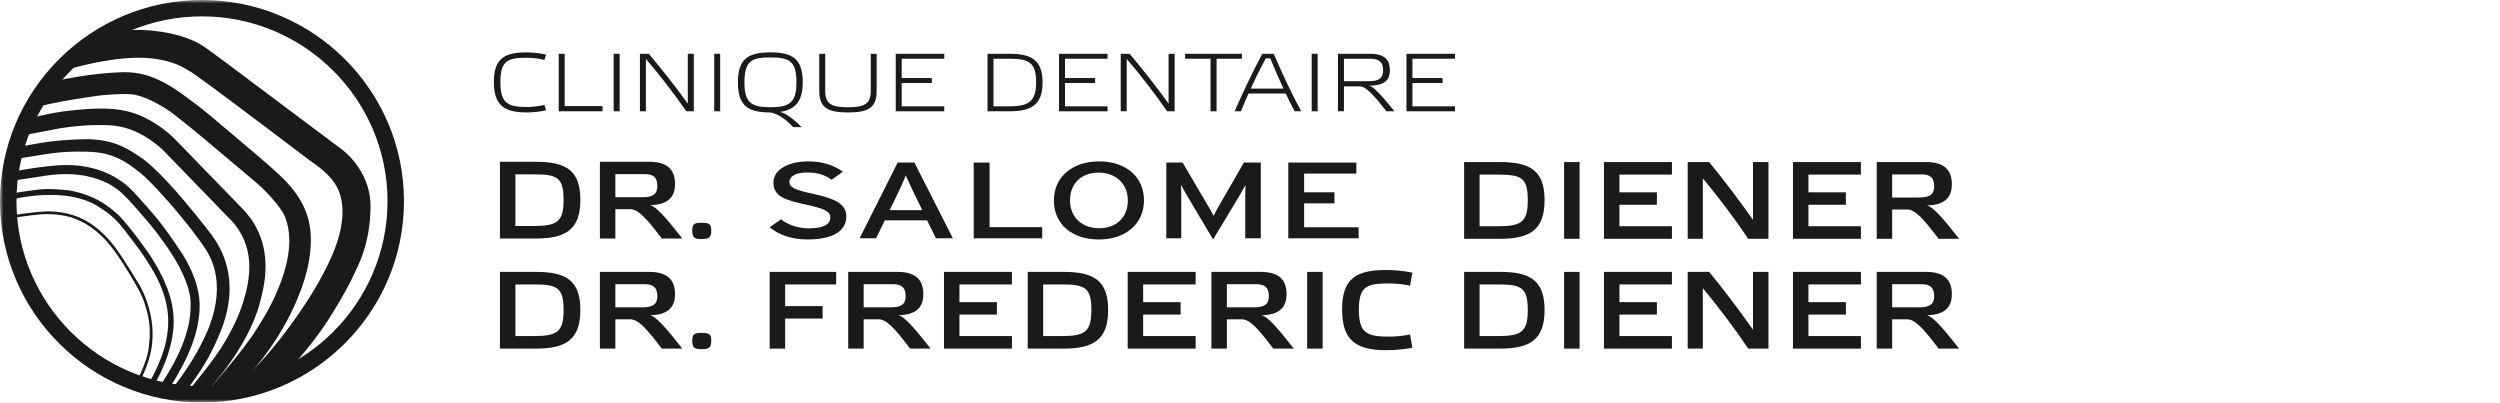 <svg width="354" height="57" viewBox="0 0 354 57" fill="none" xmlns="http://www.w3.org/2000/svg">
<g clip-path="url(#clip0_2029_316)">
<mask id="mask0_2029_316" style="mask-type:luminance" maskUnits="userSpaceOnUse" x="0" y="0" width="354" height="57">
<path d="M0 -0H354V57H0V-0Z" fill="white"/>
</mask>
<g mask="url(#mask0_2029_316)">
<path d="M39.679 53.744C44.535 48.548 46.367 45.523 47.459 43.727C48.436 42.124 49.55 40.17 50.42 38.224C52.339 34.342 52.399 31.07 52.465 29.582C52.652 23.792 47.932 20.805 47.932 20.805L32.234 9.044C32.234 9.044 29.332 6.88 28.916 6.631C27.183 5.403 24.033 4.369 19.955 4.242C18.408 4.196 15.883 4.427 14.42 4.684C11.564 5.199 5.657 10.776 8.813 9.988C9.778 9.747 10.822 9.485 11.944 9.219C15.46 8.377 18.947 7.97 21.555 8.278C25.551 8.754 26.965 10.127 29.88 12.219C31.82 13.619 42.845 21.936 43.798 22.669C44.765 23.399 47.319 24.904 48.131 27.476C48.832 29.725 48.596 32.699 46.787 36.705C46.787 36.705 45.607 39.398 43.404 42.77C41.5 45.688 38.986 49.055 36.674 51.497C35.577 52.643 34.333 53.783 33.013 55.025C34.659 55.025 39.297 54.162 39.679 53.744Z" fill="#1A1A1A"/>
<path d="M36.463 46.391C36.864 45.734 38.168 43.858 39.382 40.919C40.766 37.645 40.929 35.27 40.954 34.67C41.008 33.417 40.912 31.248 39.752 29.627C38.731 28.199 37.566 27.017 36.735 26.254C36.081 25.656 30.449 20.977 28.733 19.51C27.008 18.05 24.307 15.945 24.307 15.945C24.307 15.945 21.608 13.98 19.3 13.472C18.095 13.101 14.256 13.507 14.256 13.507C14.256 13.507 11.151 13.922 8.916 14.338C6.683 14.751 4.582 15.29 4.582 15.29C4.582 15.29 5.59 11.872 8.096 11.396C9.937 11.044 12.302 10.591 14.528 10.405C18.177 10.114 20.746 9.718 25.746 13.274C25.746 13.274 28.386 15.179 29.888 16.471C30.473 16.975 32.214 18.439 34.216 20.125C36.591 22.128 39.304 24.432 40.346 25.542C41.408 26.65 43.03 28.483 43.708 31.231C44.632 34.984 43.193 39.304 43.193 39.304C43.193 39.304 42.502 41.813 40.996 44.727C38.41 49.735 35.957 52.357 33.417 55.024L29.446 55.276C29.446 55.276 34.544 49.63 36.463 46.391Z" fill="#1A1A1A"/>
<path d="M3.577 16.917C3.577 16.917 5.974 16.215 9.105 15.751C13.195 15.283 16.715 14.999 19.926 16.395C23.113 17.772 25.101 20.042 25.101 20.042C25.101 20.042 34.115 29.331 34.253 29.472C39.461 34.752 37.129 41.34 36.788 42.927C35.097 49.297 29.445 55.276 29.445 55.276L26.929 55.031C26.929 55.031 30.4 50.925 31.936 48.247C33.483 45.565 33.986 44.084 34.221 43.414C35.544 39.476 36.451 34.556 32.014 30.47C31.727 30.173 23.337 21.516 23.337 21.516C23.337 21.516 20.308 18.249 16.199 17.796C12.451 17.436 8.286 18.207 8.286 18.207L3.418 19.132L3.577 16.917Z" fill="#1A1A1A"/>
<path d="M26.586 55.024C26.586 55.024 28.24 52.897 29.44 50.741C29.561 50.522 29.711 50.249 29.82 50.031C30.516 48.696 30.966 47.602 31.234 46.95C33.638 41.051 32.156 36.801 30.786 34.5C30.245 33.588 29.747 32.96 29.511 32.666C29.452 32.597 26.682 28.97 23.868 25.924C22.362 24.288 20.851 22.866 19.714 22.136C18.302 21.233 16.529 19.892 12.786 19.714C12.301 19.69 8.053 19.725 4.636 20.443C3.288 20.657 1.285 21.083 1.285 21.083L1.843 22.552C1.843 22.552 4.763 22.116 5.999 21.907C7.371 21.675 9.096 21.465 10.856 21.465C12.793 21.465 14.292 21.515 15.791 22.038C17.536 22.656 18.672 23.535 19.928 24.535C21.43 25.723 24.599 29.425 24.599 29.425C24.599 29.425 28.412 33.887 29.555 36.031C32.355 41.35 29.25 47.17 28.746 48.223C27.544 50.718 25.907 53.087 24.415 55.024H26.586Z" fill="#1A1A1A"/>
<path d="M23.943 55.024C23.943 55.024 25.431 52.816 26.539 50.374C27.148 49.042 27.512 47.92 27.734 47.119C27.919 46.442 28.439 44.261 28.217 42.259C28.101 41.172 27.81 40.016 27.27 38.728C26.878 37.831 26.382 36.834 25.721 35.798C25.6 35.605 23.913 33.102 23.199 32.184C21.872 30.395 19.708 28.032 18.782 27.045C16.199 24.326 12.54 23.352 9.437 23.371C6.428 23.352 0.688 24.496 0.688 24.496L1.039 25.703C1.039 25.703 5.354 25.055 6.4 24.886C8.958 24.482 10.75 24.704 11.647 24.821C12.237 24.9 14.196 25.336 15.549 26.11C16.831 26.852 17.624 27.675 18.167 28.252C18.519 28.628 18.772 28.91 18.772 28.91C18.772 28.91 19.944 30.219 21.292 31.823C22.262 32.978 23.724 35.057 23.724 35.057C23.724 35.057 24.13 35.658 24.678 36.545C25.169 37.353 25.756 38.373 26.291 39.762C26.959 41.519 27.038 42.572 26.982 43.782C26.954 44.388 26.861 45.26 26.703 45.98C26.485 46.959 26.061 48.469 25.261 50.12C24.459 51.876 23.293 53.718 22.402 55.024H23.943Z" fill="#1A1A1A"/>
<path d="M20.628 55.024C20.628 55.024 22.772 51.715 23.482 48.461C23.505 48.315 23.725 47.297 23.776 46.585C23.813 46.162 23.828 45.641 23.808 45.029C23.753 43.513 23.337 41.519 22.202 39.312C21.223 37.416 19.858 35.526 19.858 35.526C19.858 35.526 17.774 32.705 16.915 31.708C15.811 30.481 15.088 30.014 14.397 29.57C9.505 25.997 1.165 28.371 1.165 28.371L1.117 27.476C1.117 27.476 5.124 26.785 6.61 26.76C7.8 26.739 9.681 26.945 9.681 26.945C9.681 26.945 12.45 27.3 14.813 28.895C15.663 29.472 16.55 30.145 17.434 31.147C18.839 32.759 19.954 34.355 19.954 34.355C19.954 34.355 20.628 35.21 21.424 36.438C22.422 37.987 23.638 40.177 24.221 42.528C24.356 43.008 24.501 43.879 24.554 44.534C24.664 45.77 24.554 47.023 24.287 48.293C23.494 52.029 21.515 55.024 21.515 55.024H20.628Z" fill="#1A1A1A"/>
<path d="M1.42 30.913C1.42 30.913 4.328 30.463 5.723 30.356C8.15 30.189 9.833 30.676 10.528 30.931C10.748 31.02 11.32 31.265 11.531 31.37C13.54 32.362 15.019 34.078 15.019 34.078C16.544 35.693 18.584 39.194 18.753 39.488C19.688 41.081 20.004 41.666 20.379 42.676C20.876 44.168 21.483 46.08 21.078 49.023C20.913 51.369 18.945 54.768 18.945 54.768L19.356 54.964C20.773 52.196 21.103 50.815 21.103 50.815C22.771 45.286 19.795 40.448 19.795 40.448C19.795 40.448 17.771 37.023 16.489 35.272C15.735 34.227 13.982 32.066 11.596 30.966C9.902 30.136 8.029 29.91 6.59 29.934C4.923 29.963 1.324 30.553 1.324 30.553L1.42 30.913Z" fill="#1A1A1A"/>
<path d="M28.594 2.319C14.112 2.319 2.332 14.062 2.332 28.496C2.332 42.933 14.112 54.681 28.594 54.681C43.086 54.681 54.872 42.933 54.872 28.496C54.872 14.062 43.086 2.319 28.594 2.319ZM28.594 57C12.829 57 0 44.213 0 28.496C0 12.782 12.829 -0 28.594 -0C44.372 -0 57.203 12.782 57.203 28.496C57.203 44.213 44.372 57 28.594 57Z" fill="#1A1A1A"/>
<path d="M75.593 40.276H72.98V47.587H75.593C78.895 47.587 79.802 46.979 79.802 43.908C79.802 40.712 78.895 40.276 75.593 40.276ZM75.844 38.498C80.099 38.498 82.181 39.667 82.181 43.893C82.181 48.101 80.115 49.364 75.844 49.364H70.789V38.498H75.844Z" fill="#1A1A1A"/>
<path d="M87.135 40.245V43.519H90.829C92.143 43.519 93.08 43.317 93.08 41.929C93.08 40.713 92.503 40.245 91.313 40.245H87.135ZM91.939 38.499C94.787 38.499 95.584 39.886 95.584 41.664C95.584 43.253 94.834 44.579 92.08 44.642C92.924 44.891 94.098 46.153 96.618 49.365H93.707C91.469 46.387 90.312 45.218 89.279 45.218H87.135V49.365H84.945V38.499H91.939Z" fill="#1A1A1A"/>
<path d="M100.714 48.226C100.714 49.255 100.385 49.442 99.337 49.442C98.352 49.442 98.023 49.255 98.023 48.226C98.023 47.275 98.352 47.135 99.337 47.135C100.385 47.135 100.714 47.275 100.714 48.226Z" fill="#1A1A1A"/>
<path d="M118.404 38.498V40.276H111.174V43.346H116.48V45.108H111.174V49.364H108.984V38.498H118.404Z" fill="#1A1A1A"/>
<path d="M122.295 40.245V43.519H125.989C127.302 43.519 128.241 43.317 128.241 41.929C128.241 40.713 127.663 40.245 126.473 40.245H122.295ZM127.099 38.499C129.947 38.499 130.744 39.886 130.744 41.664C130.744 43.253 129.994 44.579 127.24 44.642C128.085 44.891 129.258 46.153 131.778 49.365H128.867C126.629 46.387 125.472 45.218 124.439 45.218H122.295V49.365H120.105V38.499H127.099Z" fill="#1A1A1A"/>
<path d="M143.29 38.498V40.276H135.858V42.784H141.162V44.546H135.858V47.587H143.29V49.364H133.668V38.498H143.29Z" fill="#1A1A1A"/>
<path d="M150.327 40.276H147.714V47.587H150.327C153.63 47.587 154.536 46.979 154.536 43.908C154.536 40.712 153.63 40.276 150.327 40.276ZM150.578 38.498C154.833 38.498 156.914 39.667 156.914 43.893C156.914 48.101 154.85 49.364 150.578 49.364H145.523V38.498H150.578Z" fill="#1A1A1A"/>
<path d="M169.302 38.498V40.276H161.87V42.784H167.173V44.546H161.87V47.587H169.302V49.364H159.68V38.498H169.302Z" fill="#1A1A1A"/>
<path d="M173.726 40.245V43.519H177.419C178.733 43.519 179.672 43.317 179.672 41.929C179.672 40.713 179.093 40.245 177.904 40.245H173.726ZM178.529 38.499C181.377 38.499 182.175 39.886 182.175 41.664C182.175 43.253 181.424 44.579 178.671 44.642C179.516 44.891 180.69 46.153 183.208 49.365H180.297C178.061 46.387 176.903 45.218 175.87 45.218H173.726V49.365H171.535V38.499H178.529Z" fill="#1A1A1A"/>
<path d="M187.285 49.364H185.094V38.499H187.285V49.364Z" fill="#1A1A1A"/>
<path d="M196.313 38.233C197.565 38.233 199.005 38.389 199.989 38.608L199.661 40.462C199.067 40.291 197.736 40.135 196.767 40.135C193.528 40.135 192.417 40.51 192.417 43.846C192.417 47.183 193.528 47.666 196.767 47.666C197.736 47.666 199.067 47.51 199.661 47.353L199.989 49.239C199.02 49.443 197.596 49.583 196.313 49.583C192.073 49.583 190.039 48.258 190.039 43.831C190.039 39.388 192.073 38.233 196.313 38.233Z" fill="#1A1A1A"/>
<path d="M212.124 40.276H209.511V47.587H212.124C215.425 47.587 216.333 46.979 216.333 43.908C216.333 40.712 215.425 40.276 212.124 40.276ZM212.374 38.498C216.63 38.498 218.712 39.667 218.712 43.893C218.712 48.101 216.645 49.364 212.374 49.364H207.32V38.498H212.374Z" fill="#1A1A1A"/>
<path d="M223.668 49.364H221.477V38.499H223.668V49.364Z" fill="#1A1A1A"/>
<path d="M236.744 38.498V40.276H229.311V42.784H234.616V44.546H229.311V47.587H236.744V49.364H227.121V38.498H236.744Z" fill="#1A1A1A"/>
<path d="M241.12 49.364H238.977V38.498H242.012C244.061 40.978 246.377 44.048 248.223 46.683V38.498H250.414V49.364H247.551C245.735 46.651 243.31 43.426 241.12 40.805V49.364Z" fill="#1A1A1A"/>
<path d="M263.505 38.498V40.276H256.073V42.784H261.377V44.546H256.073V47.587H263.505V49.364H253.883V38.498H263.505Z" fill="#1A1A1A"/>
<path d="M267.932 40.245V43.519H271.625C272.939 43.519 273.878 43.317 273.878 41.929C273.878 40.713 273.3 40.245 272.11 40.245H267.932ZM272.736 38.499C275.583 38.499 276.382 39.886 276.382 41.664C276.382 43.253 275.63 44.579 272.877 44.642C273.721 44.891 274.895 46.153 277.415 49.365H274.504C272.267 46.387 271.109 45.218 270.075 45.218H267.932V49.365H265.742V38.499H272.736Z" fill="#1A1A1A"/>
<path d="M212.124 24.725H209.511V32.036H212.124C215.425 32.036 216.333 31.428 216.333 28.357C216.333 25.161 215.425 24.725 212.124 24.725ZM212.374 22.947C216.63 22.947 218.712 24.116 218.712 28.342C218.712 32.551 216.645 33.813 212.374 33.813H207.32V22.947H212.374Z" fill="#1A1A1A"/>
<path d="M223.668 33.813H221.477V22.948H223.668V33.813Z" fill="#1A1A1A"/>
<path d="M236.744 22.947V24.725H229.311V27.233H234.616V28.995H229.311V32.036H236.744V33.813H227.121V22.947H236.744Z" fill="#1A1A1A"/>
<path d="M241.12 33.813H238.977V22.947H242.012C244.061 25.427 246.377 28.497 248.223 31.133V22.947H250.414V33.813H247.551C245.735 31.101 243.31 27.875 241.12 25.255V33.813Z" fill="#1A1A1A"/>
<path d="M263.505 22.947V24.725H256.073V27.233H261.377V28.995H256.073V32.036H263.505V33.813H253.883V22.947H263.505Z" fill="#1A1A1A"/>
<path d="M267.932 24.693V27.967H271.625C272.939 27.967 273.878 27.765 273.878 26.377C273.878 25.161 273.3 24.693 272.11 24.693H267.932ZM272.736 22.947C275.583 22.947 276.382 24.334 276.382 26.112C276.382 27.701 275.63 29.027 272.877 29.09C273.721 29.339 274.895 30.602 277.415 33.813H274.504C272.267 30.836 271.109 29.666 270.075 29.666H267.932V33.813H265.742V22.947H272.736Z" fill="#1A1A1A"/>
<path d="M74.561 7.417C75.464 7.417 76.531 7.545 77.317 7.721L77.094 8.491C76.531 8.316 75.394 8.177 74.573 8.177C71.877 8.177 70.856 8.62 70.856 11.611C70.856 14.59 71.877 15.151 74.573 15.151C75.394 15.151 76.531 15.011 77.094 14.846L77.317 15.618C76.567 15.804 75.488 15.922 74.561 15.922C71.431 15.922 69.93 14.929 69.93 11.611C69.93 8.281 71.431 7.417 74.561 7.417Z" fill="#1A1A1A"/>
<path d="M79.957 7.616V15.023H85.315V15.759H79.113V7.616H79.957Z" fill="#1A1A1A"/>
<path d="M87.738 15.759H86.894V7.616H87.738V15.759Z" fill="#1A1A1A"/>
<path d="M91.457 15.759H90.613V7.616H91.867C93.685 9.765 95.726 12.348 97.39 14.672V7.616H98.246V15.759H97.178C95.537 13.376 93.521 10.758 91.457 8.34V15.759Z" fill="#1A1A1A"/>
<path d="M101.976 15.759H101.133V7.616H101.976V15.759Z" fill="#1A1A1A"/>
<path d="M105.415 11.67C105.415 14.508 106.352 15.187 109.073 15.187C111.817 15.187 112.778 14.508 112.778 11.67C112.778 8.679 111.817 8.13 109.073 8.13C106.352 8.13 105.415 8.679 105.415 11.67ZM112.31 18.002C111.055 16.623 109.789 15.98 109.002 15.922H108.991C105.908 15.911 104.488 14.976 104.488 11.647C104.488 8.329 105.943 7.416 109.073 7.416C112.216 7.416 113.669 8.329 113.669 11.647C113.669 14.439 112.532 15.548 110.432 15.852C111.101 15.957 112.181 16.67 113.516 18.002H112.31Z" fill="#1A1A1A"/>
<path d="M124.133 12.931C124.133 15.408 122.715 15.922 120.076 15.922C117.462 15.922 116.008 15.408 116.008 12.931V7.615H116.851V12.943C116.851 14.846 117.966 15.186 120.088 15.186C122.222 15.186 123.3 14.8 123.3 12.943V7.615H124.133V12.931Z" fill="#1A1A1A"/>
<path d="M133.707 7.616V8.317H127.68V11.051H131.948V11.751H127.68V15.058H133.707V15.759H126.836V7.616H133.707Z" fill="#1A1A1A"/>
<path d="M142.917 8.316H140.678V15.057H142.917C145.672 15.057 146.716 14.345 146.716 11.669C146.716 8.83 145.672 8.316 142.917 8.316ZM142.917 7.615C146.071 7.615 147.629 8.514 147.629 11.669C147.629 14.812 146.082 15.759 142.917 15.759H139.832V7.615H142.917Z" fill="#1A1A1A"/>
<path d="M156.828 7.616V8.317H150.801V11.051H155.069V11.751H150.801V15.058H156.828V15.759H149.957V7.616H156.828Z" fill="#1A1A1A"/>
<path d="M159.539 15.759H158.695V7.616H159.95C161.767 9.765 163.808 12.348 165.472 14.672V7.616H166.328V15.759H165.26C163.619 13.376 161.603 10.758 159.539 8.34V15.759Z" fill="#1A1A1A"/>
<path d="M172.268 15.759H171.412V8.316H167.812V7.616H175.856V8.316H172.268V15.759Z" fill="#1A1A1A"/>
<path d="M177.114 12.546H181.735C181.089 11.168 180.456 9.695 179.87 8.27H179.225C178.451 9.719 177.748 11.132 177.114 12.546ZM183.318 15.759C182.906 14.976 182.472 14.134 182.063 13.247H176.787C176.411 14.077 176.06 14.906 175.72 15.759H174.828C176.013 13.037 177.29 10.338 178.744 7.615H180.362C181.535 10.361 183.013 13.504 184.255 15.759H183.318Z" fill="#1A1A1A"/>
<path d="M186.579 15.759H185.734V7.616H186.579V15.759Z" fill="#1A1A1A"/>
<path d="M190.301 8.316V11.494H193.9C195.319 11.494 195.846 11.015 195.846 9.965C195.846 8.784 195.295 8.316 193.971 8.316H190.301ZM193.971 7.615C196.304 7.615 196.809 8.679 196.809 9.976C196.809 11.168 196.234 12.125 193.889 12.125C194.57 12.311 195.776 13.69 197.464 15.759H196.316C194.546 13.48 193.395 12.23 192.564 12.23H190.301V15.759H189.457V7.615H193.971Z" fill="#1A1A1A"/>
<path d="M206.028 7.616V8.317H200.001V11.051H204.269V11.751H200.001V15.058H206.028V15.759H199.156V7.616H206.028Z" fill="#1A1A1A"/>
<path d="M119.839 30.663C119.839 32.593 118.13 33.91 114.305 33.91C112.125 33.91 110.245 33.236 108.984 32.179L110.587 31.061C111.591 31.843 113.065 32.333 114.476 32.333C116.57 32.333 117.574 31.812 117.574 30.769C117.574 29.942 116.698 29.529 114.198 28.993C111.035 28.319 109.518 27.752 109.518 25.837C109.518 23.984 111.698 22.851 114.455 22.851C116.485 22.851 118.023 23.386 119.347 24.305L117.766 25.455C116.826 24.766 115.758 24.428 114.283 24.428C112.531 24.428 111.783 25.041 111.783 25.761C111.783 26.512 112.468 26.879 115.052 27.431C118.001 28.074 119.839 28.748 119.839 30.663Z" fill="#1A1A1A"/>
<path d="M130.59 29.759L129.394 27.292C129.03 26.527 128.432 25.286 128.262 24.826C128.091 25.286 127.556 26.511 127.172 27.308L125.975 29.759H130.59ZM134.928 33.741H132.534L131.274 31.199H125.291L124.053 33.741H121.723L127.108 23.018H129.479L134.928 33.741Z" fill="#1A1A1A"/>
<path d="M147.58 33.741H137.879V23.018H140.123V32.164H147.58V33.741Z" fill="#1A1A1A"/>
<path d="M159.7 28.396C159.7 25.961 157.948 24.444 155.555 24.444C153.184 24.444 151.516 25.93 151.516 28.366C151.516 30.801 153.248 32.318 155.64 32.318C158.013 32.318 159.7 30.832 159.7 28.396ZM161.987 28.366C161.987 31.704 159.381 33.91 155.577 33.91C151.794 33.91 149.23 31.736 149.23 28.396C149.23 25.056 151.837 22.852 155.619 22.852C159.423 22.852 161.987 25.026 161.987 28.366Z" fill="#1A1A1A"/>
<path d="M178.528 33.742H176.327V28.074C176.327 27.431 176.348 26.497 176.37 26.19C176.199 26.497 175.771 27.262 175.408 27.875L171.776 33.91L168.186 27.875C167.823 27.262 167.395 26.497 167.224 26.19C167.246 26.497 167.267 27.431 167.267 28.074V33.742H165.152V23.019H167.459L170.815 28.733C171.177 29.346 171.648 30.127 171.84 30.571C172.053 30.127 172.481 29.361 172.844 28.733L176.135 23.019H178.528V33.742Z" fill="#1A1A1A"/>
<path d="M192.379 33.741H182.422V23.018H192.059V24.581H184.666V27.231H188.961V28.794H184.666V32.18H192.379V33.741Z" fill="#1A1A1A"/>
<path d="M75.593 24.686H72.98V31.997H75.593C78.895 31.997 79.802 31.389 79.802 28.318C79.802 25.122 78.895 24.686 75.593 24.686ZM75.844 22.908C80.099 22.908 82.181 24.077 82.181 28.303C82.181 32.512 80.115 33.774 75.844 33.774H70.789V22.908H75.844Z" fill="#1A1A1A"/>
<path d="M87.135 24.654V27.928H90.829C92.143 27.928 93.08 27.726 93.08 26.338C93.08 25.122 92.503 24.654 91.313 24.654H87.135ZM91.939 22.908C94.787 22.908 95.584 24.295 95.584 26.073C95.584 27.663 94.834 28.988 92.08 29.051C92.924 29.3 94.098 30.563 96.618 33.774H93.707C91.469 30.797 90.312 29.627 89.279 29.627H87.135V33.774H84.945V22.908H91.939Z" fill="#1A1A1A"/>
<path d="M100.714 32.636C100.714 33.665 100.385 33.852 99.337 33.852C98.352 33.852 98.023 33.665 98.023 32.636C98.023 31.685 98.352 31.545 99.337 31.545C100.385 31.545 100.714 31.685 100.714 32.636Z" fill="#1A1A1A"/>
</g>
</g>
<defs>
<clipPath id="clip0_2029_316">
<rect width="354" height="57" fill="white"/>
</clipPath>
</defs>
</svg>
